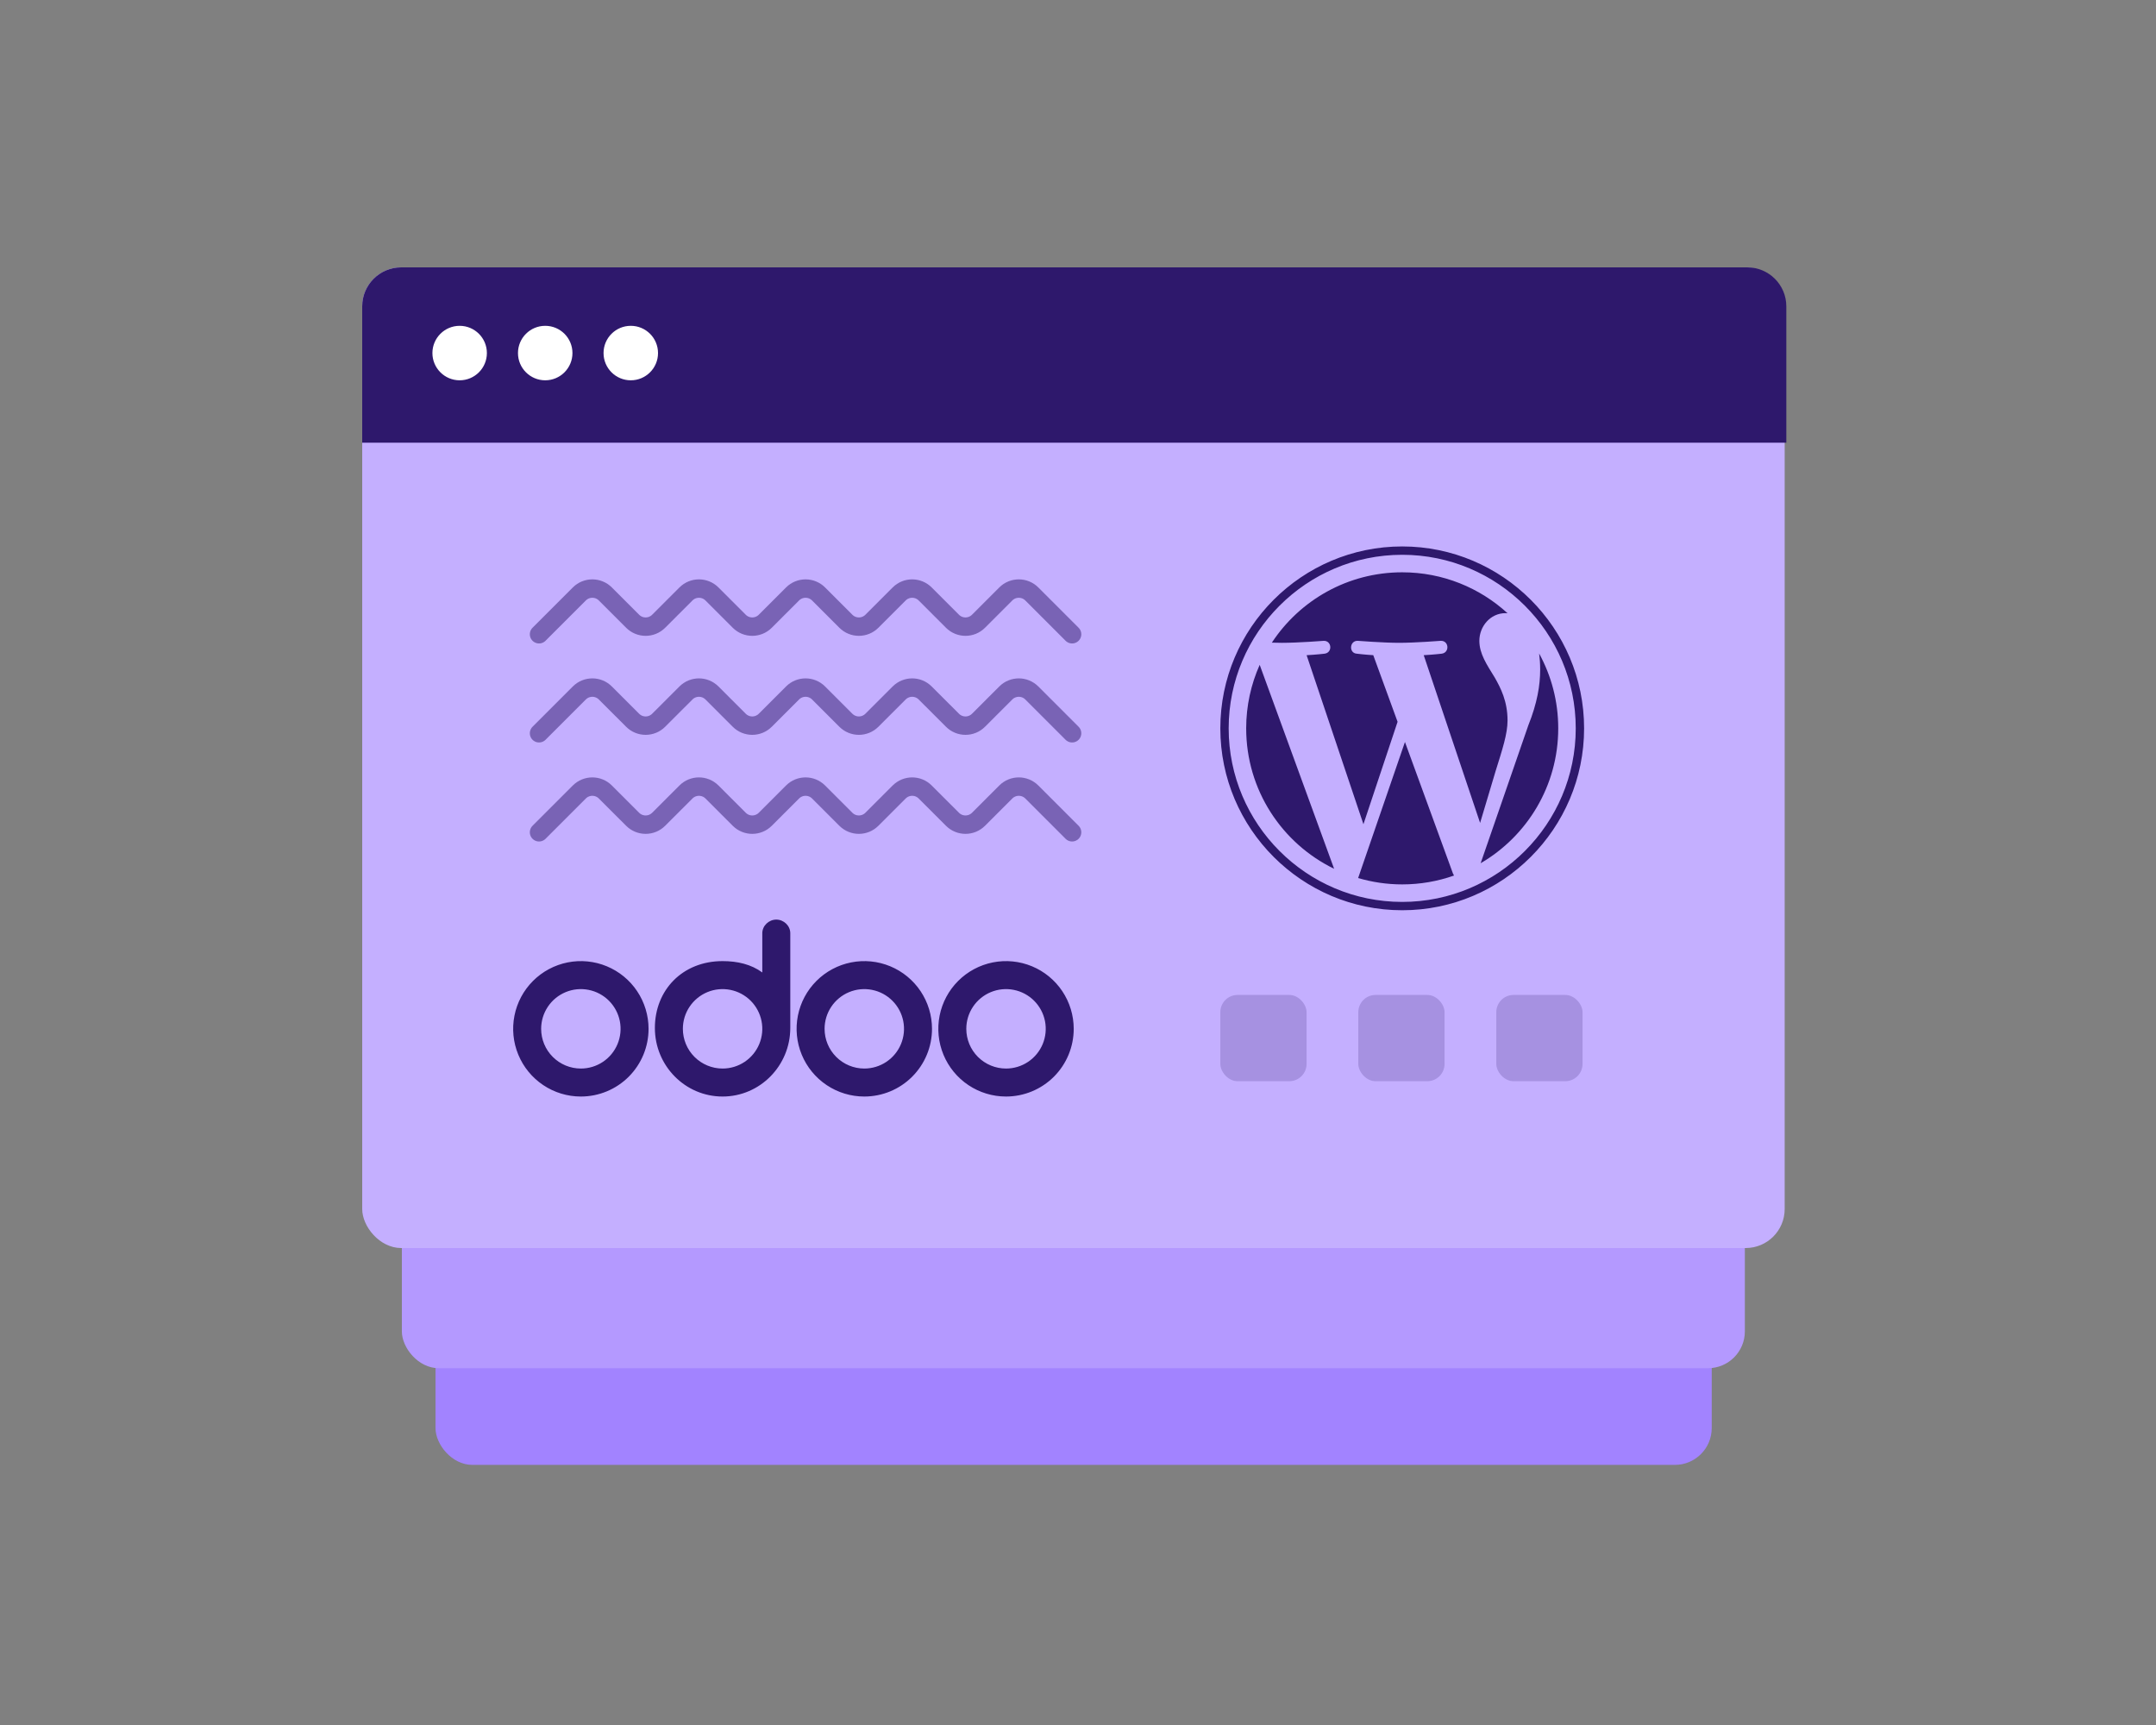 <svg width="250" height="200" viewBox="0 0 250 200" fill="none" xmlns="http://www.w3.org/2000/svg">
<rect x="0" y="0" width="250" height="200" fill="#808080" stroke="none"/>
<rect x="50.5" y="67.833" width="147.984" height="102.008" rx="4.269" fill="#A283FF"/>
<path d="M50.5 72.102C50.5 69.744 52.411 67.833 54.769 67.833H194.386C196.743 67.833 198.654 69.744 198.654 72.102V86.067H50.5V72.102Z" fill="#2E186C"/>
<path d="M60.63 79.579C62.195 79.579 63.464 78.311 63.464 76.746C63.464 75.181 62.195 73.912 60.63 73.912C59.066 73.912 57.797 75.181 57.797 76.746C57.797 78.311 59.066 79.579 60.63 79.579Z" fill="white"/>
<path d="M69.521 79.579C71.086 79.579 72.355 78.311 72.355 76.746C72.355 75.181 71.086 73.912 69.521 73.912C67.956 73.912 66.688 75.181 66.688 76.746C66.688 78.311 67.956 79.579 69.521 79.579Z" fill="white"/>
<path d="M78.431 79.579C79.996 79.579 81.265 78.311 81.265 76.746C81.265 75.181 79.996 73.912 78.431 73.912C76.866 73.912 75.598 75.181 75.598 76.746C75.598 78.311 76.866 79.579 78.431 79.579Z" fill="white"/>
<path d="M76.841 108.541C76.333 108.541 75.846 108.742 75.487 109.102C75.128 109.461 74.926 109.948 74.926 110.456C74.926 110.964 75.128 111.451 75.487 111.811C75.846 112.17 76.333 112.372 76.841 112.372H79.178L79.763 114.713C79.769 114.74 79.775 114.767 79.782 114.793L82.383 125.195L80.673 126.904C78.259 129.318 79.968 133.444 83.381 133.444H99.829C100.337 133.444 100.824 133.242 101.184 132.883C101.543 132.524 101.745 132.036 101.745 131.528C101.745 131.02 101.543 130.533 101.184 130.174C100.824 129.814 100.337 129.613 99.829 129.613H83.381L85.297 127.697H97.913C98.269 127.697 98.618 127.598 98.92 127.41C99.223 127.223 99.467 126.956 99.626 126.638L105.373 115.144C105.519 114.852 105.588 114.527 105.573 114.201C105.558 113.875 105.461 113.558 105.289 113.281C105.118 113.003 104.878 112.774 104.593 112.615C104.308 112.456 103.987 112.372 103.66 112.372H83.125L82.531 109.991C82.427 109.576 82.188 109.209 81.851 108.946C81.515 108.683 81.1 108.541 80.673 108.541H76.841ZM101.745 138.233C101.745 138.995 101.442 139.726 100.903 140.265C100.364 140.804 99.633 141.107 98.871 141.107C98.109 141.107 97.378 140.804 96.84 140.265C96.301 139.726 95.998 138.995 95.998 138.233C95.998 137.471 96.301 136.74 96.84 136.201C97.378 135.662 98.109 135.36 98.871 135.36C99.633 135.36 100.364 135.662 100.903 136.201C101.442 136.74 101.745 137.471 101.745 138.233ZM83.546 141.107C84.308 141.107 85.039 140.804 85.578 140.265C86.117 139.726 86.42 138.995 86.42 138.233C86.42 137.471 86.117 136.74 85.578 136.201C85.039 135.662 84.308 135.36 83.546 135.36C82.784 135.36 82.053 135.662 81.514 136.201C80.975 136.74 80.673 137.471 80.673 138.233C80.673 138.995 80.975 139.726 81.514 140.265C82.053 140.804 82.784 141.107 83.546 141.107V141.107Z" fill="#2E186C"/>
<path d="M122.809 113.13L126.929 109.009C127.716 108.222 128.992 108.222 129.78 109.009L132.474 111.704C133.262 112.491 134.538 112.491 135.325 111.704L138.02 109.009C138.807 108.222 140.084 108.222 140.871 109.009L143.566 111.704C144.353 112.491 145.629 112.491 146.417 111.704L149.111 109.009C149.899 108.222 151.175 108.222 151.962 109.009L154.657 111.704C155.444 112.491 156.721 112.491 157.508 111.704L160.203 109.009C160.99 108.222 162.266 108.222 163.054 109.009L165.748 111.704C166.536 112.491 167.812 112.491 168.599 111.704L171.294 109.009C172.081 108.222 173.358 108.222 174.145 109.009L178.265 113.13" stroke="#2E186C" stroke-width="2.016" stroke-linecap="round"/>
<path d="M122.809 123.428L126.929 119.307C127.716 118.52 128.992 118.52 129.78 119.307L132.474 122.002C133.262 122.789 134.538 122.789 135.325 122.002L138.02 119.307C138.807 118.52 140.084 118.52 140.871 119.307L143.566 122.002C144.353 122.789 145.629 122.789 146.417 122.002L149.111 119.307C149.899 118.52 151.175 118.52 151.962 119.307L154.657 122.002C155.444 122.789 156.721 122.789 157.508 122.002L160.203 119.307C160.99 118.52 162.266 118.52 163.054 119.307L165.748 122.002C166.536 122.789 167.812 122.789 168.599 122.002L171.294 119.307C172.081 118.52 173.358 118.52 174.145 119.307L178.265 123.428" stroke="#2E186C" stroke-width="2.016" stroke-linecap="round"/>
<path d="M122.809 133.728L126.929 129.608C127.716 128.82 128.992 128.82 129.78 129.608L132.474 132.302C133.262 133.09 134.538 133.09 135.325 132.302L138.02 129.608C138.807 128.82 140.084 128.82 140.871 129.608L143.566 132.302C144.353 133.09 145.629 133.09 146.417 132.302L149.111 129.608C149.899 128.82 151.175 128.82 151.962 129.608L154.657 132.302C155.444 133.09 156.721 133.09 157.508 132.302L160.203 129.608C160.99 128.82 162.266 128.82 163.054 129.608L165.748 132.302C166.536 133.09 167.812 133.09 168.599 132.302L171.294 129.608C172.081 128.82 173.358 128.82 174.145 129.608L178.265 133.728" stroke="#2E186C" stroke-width="2.016" stroke-linecap="round"/>
<path d="M122.809 144.027L126.929 139.907C127.716 139.119 128.992 139.119 129.78 139.907L132.474 142.601C133.262 143.389 134.538 143.389 135.325 142.601L138.02 139.907C138.807 139.119 140.084 139.119 140.871 139.907L143.566 142.601C144.353 143.389 145.629 143.389 146.417 142.601L149.111 139.907C149.899 139.119 151.175 139.119 151.962 139.907L154.657 142.601C155.444 143.389 156.721 143.389 157.508 142.601L160.203 139.907C160.99 139.119 162.266 139.119 163.054 139.907L165.748 142.601C166.536 143.389 167.812 143.389 168.599 142.601L171.294 139.907C172.081 139.119 173.358 139.119 174.145 139.907L178.265 144.027" stroke="#2E186C" stroke-width="2.016" stroke-linecap="round"/>
<rect x="46.598" y="51.285" width="155.727" height="107.346" rx="4.269" fill="#B499FF"/>
<path d="M46.598 55.553C46.598 53.196 48.509 51.285 50.866 51.285H198.236C200.594 51.285 202.505 53.196 202.505 55.553V70.473H46.598V55.553Z" fill="#B499FF"/>
<path d="M57.259 63.646C58.906 63.646 60.241 62.311 60.241 60.664C60.241 59.017 58.906 57.682 57.259 57.682C55.612 57.682 54.277 59.017 54.277 60.664C54.277 62.311 55.612 63.646 57.259 63.646Z" fill="#B499FF"/>
<path d="M66.619 63.646C68.265 63.646 69.6 62.311 69.6 60.664C69.6 59.017 68.265 57.682 66.619 57.682C64.972 57.682 63.637 59.017 63.637 60.664C63.637 62.311 64.972 63.646 66.619 63.646Z" fill="#B499FF"/>
<path d="M75.99 63.646C77.636 63.646 78.972 62.311 78.972 60.664C78.972 59.017 77.636 57.682 75.99 57.682C74.343 57.682 73.008 59.017 73.008 60.664C73.008 62.311 74.343 63.646 75.99 63.646Z" fill="#B499FF"/>
<rect width="40.318" height="40.318" transform="translate(68.273 92.106)" fill="#B499FF"/>
<path d="M74.321 94.122C73.786 94.122 73.273 94.334 72.895 94.712C72.517 95.09 72.305 95.603 72.305 96.138C72.305 96.672 72.517 97.185 72.895 97.563C73.273 97.941 73.786 98.154 74.321 98.154H76.78L77.395 100.617C77.401 100.645 77.408 100.674 77.415 100.702L80.153 111.648L78.352 113.446C75.812 115.986 77.611 120.328 81.203 120.328H98.511C99.046 120.328 99.559 120.116 99.937 119.738C100.315 119.36 100.527 118.847 100.527 118.312C100.527 117.778 100.315 117.265 99.937 116.887C99.559 116.509 99.046 116.297 98.511 116.297H81.203L83.219 114.281H96.495C96.87 114.281 97.237 114.176 97.555 113.979C97.873 113.782 98.13 113.501 98.298 113.166L104.345 101.071C104.499 100.763 104.571 100.422 104.556 100.079C104.54 99.736 104.437 99.402 104.257 99.11C104.076 98.818 103.824 98.576 103.524 98.409C103.224 98.242 102.887 98.154 102.543 98.154H80.933L80.308 95.648C80.199 95.212 79.947 94.825 79.593 94.549C79.238 94.272 78.802 94.122 78.352 94.122H74.321ZM100.527 125.368C100.527 126.17 100.209 126.939 99.641 127.506C99.074 128.073 98.305 128.392 97.503 128.392C96.701 128.392 95.932 128.073 95.365 127.506C94.798 126.939 94.48 126.17 94.48 125.368C94.48 124.566 94.798 123.797 95.365 123.23C95.932 122.663 96.701 122.344 97.503 122.344C98.305 122.344 99.074 122.663 99.641 123.23C100.209 123.797 100.527 124.566 100.527 125.368ZM81.376 128.392C82.178 128.392 82.947 128.073 83.514 127.506C84.081 126.939 84.4 126.17 84.4 125.368C84.4 124.566 84.081 123.797 83.514 123.23C82.947 122.663 82.178 122.344 81.376 122.344C80.574 122.344 79.805 122.663 79.238 123.23C78.671 123.797 78.352 124.566 78.352 125.368C78.352 126.17 78.671 126.939 79.238 127.506C79.805 128.073 80.574 128.392 81.376 128.392V128.392Z" fill="#2E186C"/>
<path d="M122.699 98.949L127.11 94.539C127.897 93.752 129.173 93.752 129.961 94.539L132.946 97.524C133.733 98.311 135.009 98.311 135.796 97.524L138.781 94.539C139.569 93.752 140.845 93.752 141.632 94.539L144.617 97.524C145.404 98.311 146.681 98.311 147.468 97.524L150.453 94.539C151.24 93.752 152.517 93.752 153.304 94.539L156.289 97.524C157.076 98.311 158.353 98.311 159.14 97.524L162.125 94.539C162.912 93.752 164.188 93.752 164.976 94.539L167.961 97.524C168.748 98.311 170.024 98.311 170.812 97.524L173.797 94.539C174.584 93.752 175.86 93.752 176.647 94.539L181.058 98.949" stroke="#B499FF" stroke-width="2.016" stroke-linecap="round"/>
<path d="M122.699 109.787L127.11 105.376C127.897 104.589 129.173 104.589 129.961 105.376L132.946 108.361C133.733 109.149 135.009 109.149 135.796 108.361L138.781 105.376C139.569 104.589 140.845 104.589 141.632 105.376L144.617 108.361C145.404 109.149 146.681 109.149 147.468 108.361L150.453 105.376C151.24 104.589 152.517 104.589 153.304 105.376L156.289 108.361C157.076 109.149 158.353 109.149 159.14 108.361L162.125 105.376C162.912 104.589 164.188 104.589 164.976 105.376L167.961 108.361C168.748 109.149 170.024 109.149 170.812 108.361L173.797 105.376C174.584 104.589 175.86 104.589 176.647 105.376L181.058 109.787" stroke="#B499FF" stroke-width="2.016" stroke-linecap="round"/>
<path d="M122.699 120.625L127.11 116.215C127.897 115.428 129.173 115.428 129.961 116.215L132.946 119.2C133.733 119.987 135.009 119.987 135.796 119.2L138.781 116.215C139.569 115.428 140.845 115.428 141.632 116.215L144.617 119.2C145.404 119.987 146.681 119.987 147.468 119.2L150.453 116.215C151.24 115.428 152.517 115.428 153.304 116.215L156.289 119.2C157.076 119.987 158.353 119.987 159.14 119.2L162.125 116.215C162.912 115.428 164.188 115.428 164.976 116.215L167.961 119.2C168.748 119.987 170.024 119.987 170.812 119.2L173.797 116.215C174.584 115.428 175.86 115.428 176.647 116.215L181.058 120.625" stroke="#B499FF" stroke-width="2.016" stroke-linecap="round"/>
<path d="M122.699 131.465L127.11 127.055C127.897 126.267 129.173 126.267 129.961 127.055L132.946 130.04C133.733 130.827 135.009 130.827 135.796 130.04L138.781 127.055C139.569 126.267 140.845 126.267 141.632 127.055L144.617 130.04C145.404 130.827 146.681 130.827 147.468 130.04L150.453 127.055C151.24 126.267 152.517 126.267 153.304 127.055L156.289 130.04C157.076 130.827 158.353 130.827 159.14 130.04L162.125 127.055C162.912 126.267 164.188 126.267 164.976 127.055L167.961 130.04C168.748 130.827 170.024 130.827 170.812 130.04L173.797 127.055C174.584 126.267 175.86 126.267 176.647 127.055L181.058 131.465" stroke="#B499FF" stroke-width="2.016" stroke-linecap="round"/>
<rect x="42" y="31" width="164.943" height="113.699" rx="4.521" fill="#C4AFFF"/>
<path d="M42 35.521C42 33.024 44.024 31 46.521 31H202.612C205.109 31 207.134 33.024 207.134 35.521V51.324H42V35.521Z" fill="#2E186C"/>
<path d="M53.299 44.093C55.043 44.093 56.457 42.679 56.457 40.934C56.457 39.19 55.043 37.776 53.299 37.776C51.555 37.776 50.141 39.19 50.141 40.934C50.141 42.679 51.555 44.093 53.299 44.093Z" fill="white"/>
<path d="M63.221 44.093C64.965 44.093 66.379 42.679 66.379 40.934C66.379 39.19 64.965 37.776 63.221 37.776C61.477 37.776 60.062 39.19 60.062 40.934C60.062 42.679 61.477 44.093 63.221 44.093Z" fill="white"/>
<path d="M73.143 44.093C74.887 44.093 76.301 42.679 76.301 40.934C76.301 39.19 74.887 37.776 73.143 37.776C71.398 37.776 69.984 39.19 69.984 40.934C69.984 42.679 71.398 44.093 73.143 44.093Z" fill="white"/>
<g opacity="0.5">
<path d="M62.504 73.537L67.175 68.866C68.009 68.032 69.361 68.032 70.195 68.866L73.357 72.028C74.19 72.862 75.542 72.862 76.376 72.028L79.538 68.866C80.372 68.032 81.724 68.032 82.557 68.866L85.719 72.028C86.553 72.862 87.905 72.862 88.739 72.028L91.9 68.866C92.734 68.032 94.086 68.032 94.92 68.866L98.082 72.028C98.915 72.862 100.267 72.862 101.101 72.028L104.263 68.866C105.097 68.032 106.448 68.032 107.282 68.866L110.444 72.028C111.278 72.862 112.63 72.862 113.464 72.028L116.625 68.866C117.459 68.032 118.811 68.032 119.645 68.866L124.316 73.537" stroke="#2E186C" stroke-width="2.135" stroke-linecap="round"/>
<path d="M62.504 85.017L67.175 80.346C68.009 79.512 69.361 79.512 70.195 80.346L73.357 83.507C74.19 84.341 75.542 84.341 76.376 83.507L79.538 80.346C80.372 79.512 81.724 79.512 82.557 80.346L85.719 83.507C86.553 84.341 87.905 84.341 88.739 83.507L91.9 80.346C92.734 79.512 94.086 79.512 94.92 80.346L98.082 83.507C98.915 84.341 100.267 84.341 101.101 83.507L104.263 80.346C105.097 79.512 106.448 79.512 107.282 80.346L110.444 83.507C111.278 84.341 112.63 84.341 113.464 83.507L116.625 80.346C117.459 79.512 118.811 79.512 119.645 80.346L124.316 85.017" stroke="#2E186C" stroke-width="2.135" stroke-linecap="round"/>
<path d="M62.504 96.497L67.175 91.826C68.009 90.992 69.361 90.992 70.195 91.826L73.357 94.987C74.19 95.821 75.542 95.821 76.376 94.987L79.538 91.826C80.372 90.992 81.724 90.992 82.557 91.826L85.719 94.987C86.553 95.821 87.905 95.821 88.739 94.987L91.9 91.826C92.734 90.992 94.086 90.992 94.92 91.826L98.082 94.987C98.915 95.821 100.267 95.821 101.101 94.987L104.263 91.826C105.097 90.992 106.448 90.992 107.282 91.826L110.444 94.987C111.278 95.821 112.63 95.821 113.464 94.987L116.625 91.826C117.459 90.992 118.811 90.992 119.645 91.826L124.316 96.497" stroke="#2E186C" stroke-width="2.135" stroke-linecap="round"/>
</g>
<path d="M116.654 127.134C115.101 127.134 113.583 126.674 112.292 125.811C111.001 124.948 109.995 123.722 109.401 122.288C108.807 120.853 108.651 119.275 108.954 117.752C109.257 116.229 110.005 114.831 111.103 113.733C112.201 112.635 113.599 111.887 115.122 111.584C116.645 111.281 118.223 111.437 119.658 112.031C121.092 112.625 122.318 113.631 123.181 114.922C124.043 116.213 124.504 117.731 124.504 119.284C124.504 121.366 123.677 123.362 122.205 124.835C120.732 126.307 118.736 127.134 116.654 127.134ZM116.654 123.889C117.565 123.889 118.455 123.619 119.212 123.113C119.97 122.607 120.56 121.888 120.909 121.046C121.257 120.205 121.348 119.279 121.171 118.385C120.993 117.492 120.554 116.671 119.91 116.027C119.266 115.383 118.446 114.944 117.552 114.767C116.659 114.589 115.733 114.68 114.891 115.029C114.05 115.377 113.33 115.968 112.824 116.725C112.318 117.482 112.048 118.373 112.048 119.284C112.048 120.505 112.533 121.677 113.397 122.54C114.261 123.404 115.432 123.889 116.654 123.889ZM100.22 127.134C98.668 127.134 97.15 126.674 95.859 125.811C94.568 124.948 93.562 123.722 92.968 122.288C92.374 120.853 92.218 119.275 92.521 117.752C92.824 116.229 93.572 114.831 94.669 113.733C95.767 112.635 97.166 111.887 98.689 111.584C100.212 111.281 101.79 111.437 103.225 112.031C104.659 112.625 105.885 113.631 106.748 114.922C107.61 116.213 108.071 117.731 108.071 119.284C108.071 121.366 107.244 123.362 105.771 124.835C104.299 126.307 102.303 127.134 100.22 127.134ZM100.22 123.889C101.131 123.889 102.022 123.619 102.779 123.113C103.537 122.607 104.127 121.888 104.475 121.046C104.824 120.205 104.915 119.279 104.737 118.385C104.56 117.492 104.121 116.671 103.477 116.027C102.833 115.383 102.012 114.944 101.119 114.767C100.226 114.589 99.3 114.68 98.458 115.029C97.617 115.377 96.897 115.968 96.391 116.725C95.885 117.482 95.615 118.373 95.615 119.284C95.615 120.505 96.1 121.677 96.964 122.54C97.828 123.404 98.999 123.889 100.22 123.889ZM91.638 119.179C91.638 123.568 88.122 127.134 83.787 127.134C79.453 127.134 75.937 123.575 75.937 119.186C75.937 114.798 79.129 111.433 83.787 111.433C85.508 111.433 87.1 111.8 88.393 112.75V108.198C88.393 107.326 89.154 106.619 90.015 106.619C90.877 106.619 91.638 107.326 91.638 108.198V119.179ZM83.787 123.889C84.698 123.889 85.589 123.619 86.346 123.113C87.103 122.607 87.694 121.888 88.042 121.046C88.391 120.205 88.482 119.279 88.304 118.385C88.127 117.492 87.688 116.671 87.044 116.027C86.4 115.383 85.579 114.944 84.686 114.767C83.792 114.589 82.866 114.68 82.025 115.029C81.183 115.377 80.464 115.968 79.958 116.725C79.452 117.482 79.182 118.373 79.182 119.284C79.182 120.505 79.667 121.677 80.531 122.54C81.394 123.404 82.566 123.889 83.787 123.889ZM67.354 127.134C65.802 127.134 64.284 126.674 62.993 125.811C61.702 124.948 60.696 123.722 60.102 122.288C59.507 120.853 59.352 119.275 59.655 117.752C59.958 116.229 60.705 114.831 61.803 113.733C62.901 112.635 64.3 111.887 65.823 111.584C67.345 111.281 68.924 111.437 70.358 112.031C71.793 112.625 73.019 113.631 73.881 114.922C74.744 116.213 75.204 117.731 75.204 119.284C75.204 121.366 74.377 123.362 72.905 124.835C71.433 126.307 69.436 127.134 67.354 127.134ZM67.354 123.889C68.265 123.889 69.155 123.619 69.913 123.113C70.67 122.607 71.26 121.888 71.609 121.046C71.958 120.205 72.049 119.279 71.871 118.385C71.693 117.492 71.255 116.671 70.611 116.027C69.967 115.383 69.146 114.944 68.253 114.767C67.359 114.589 66.433 114.68 65.592 115.029C64.75 115.377 64.031 115.968 63.525 116.725C63.019 117.482 62.749 118.373 62.749 119.284C62.749 120.505 63.234 121.677 64.098 122.54C64.961 123.404 66.133 123.889 67.354 123.889Z" fill="#2E186C"/>
<g clip-path="url(#clip0_2396_293)">
<path fill-rule="evenodd" clip-rule="evenodd" d="M144.502 84.446C144.502 91.607 148.664 97.796 154.699 100.729L146.068 77.082C145.064 79.333 144.501 81.823 144.501 84.446H144.502ZM174.808 83.533C174.808 85.082 174.213 86.879 173.43 89.381L171.626 95.412L165.088 75.963C166.176 75.906 167.158 75.791 167.158 75.791C168.133 75.675 168.018 74.243 167.042 74.3C167.042 74.3 164.113 74.53 162.221 74.53C160.443 74.53 157.455 74.3 157.455 74.3C156.48 74.243 156.366 75.734 157.341 75.791C157.341 75.791 158.264 75.906 159.238 75.963L162.057 83.686L158.098 95.561L151.509 75.964C152.6 75.907 153.58 75.791 153.58 75.791C154.554 75.676 154.439 74.244 153.464 74.301C153.464 74.301 150.535 74.531 148.642 74.531C148.303 74.531 147.902 74.522 147.478 74.509C150.713 69.597 156.274 66.354 162.594 66.354C167.304 66.354 171.593 68.154 174.812 71.103C174.734 71.099 174.657 71.089 174.577 71.089C172.8 71.089 171.539 72.637 171.539 74.3C171.539 75.79 172.399 77.052 173.316 78.543C174.005 79.748 174.808 81.297 174.808 83.533ZM162.912 86.028L157.483 101.802C159.104 102.278 160.818 102.539 162.594 102.539C164.701 102.539 166.722 102.175 168.602 101.513C168.554 101.436 168.51 101.354 168.474 101.264L162.912 86.028L162.912 86.028ZM178.47 75.765C178.547 76.342 178.591 76.96 178.591 77.626C178.591 79.462 178.248 81.525 177.215 84.106L171.689 100.084C177.068 96.948 180.686 91.12 180.686 84.446C180.686 81.3 179.883 78.342 178.47 75.765V75.765ZM162.594 63.356C174.223 63.356 183.685 72.817 183.685 84.446C183.685 96.076 174.223 105.536 162.594 105.536C150.966 105.536 141.504 96.076 141.504 84.446C141.504 72.815 150.965 63.356 162.594 63.356ZM162.594 104.57C151.499 104.57 142.471 95.542 142.471 84.446C142.471 73.35 151.498 64.323 162.594 64.323C173.69 64.323 182.716 73.35 182.716 84.446C182.716 95.541 173.69 104.57 162.594 104.57Z" fill="#2E186C"/>
</g>
<rect opacity="0.4" x="141.504" y="115.356" width="10" height="10" rx="2" fill="#7964B5"/>
<rect opacity="0.4" x="157.504" y="115.356" width="10" height="10" rx="2" fill="#7964B5"/>
<rect opacity="0.4" x="173.504" y="115.356" width="10" height="10" rx="2" fill="#7964B5"/>
<defs>
<clipPath id="clip0_2396_293">
<rect width="42.181" height="42.18" fill="white" transform="translate(141.504 63.356)"/>
</clipPath>
</defs>
</svg>

